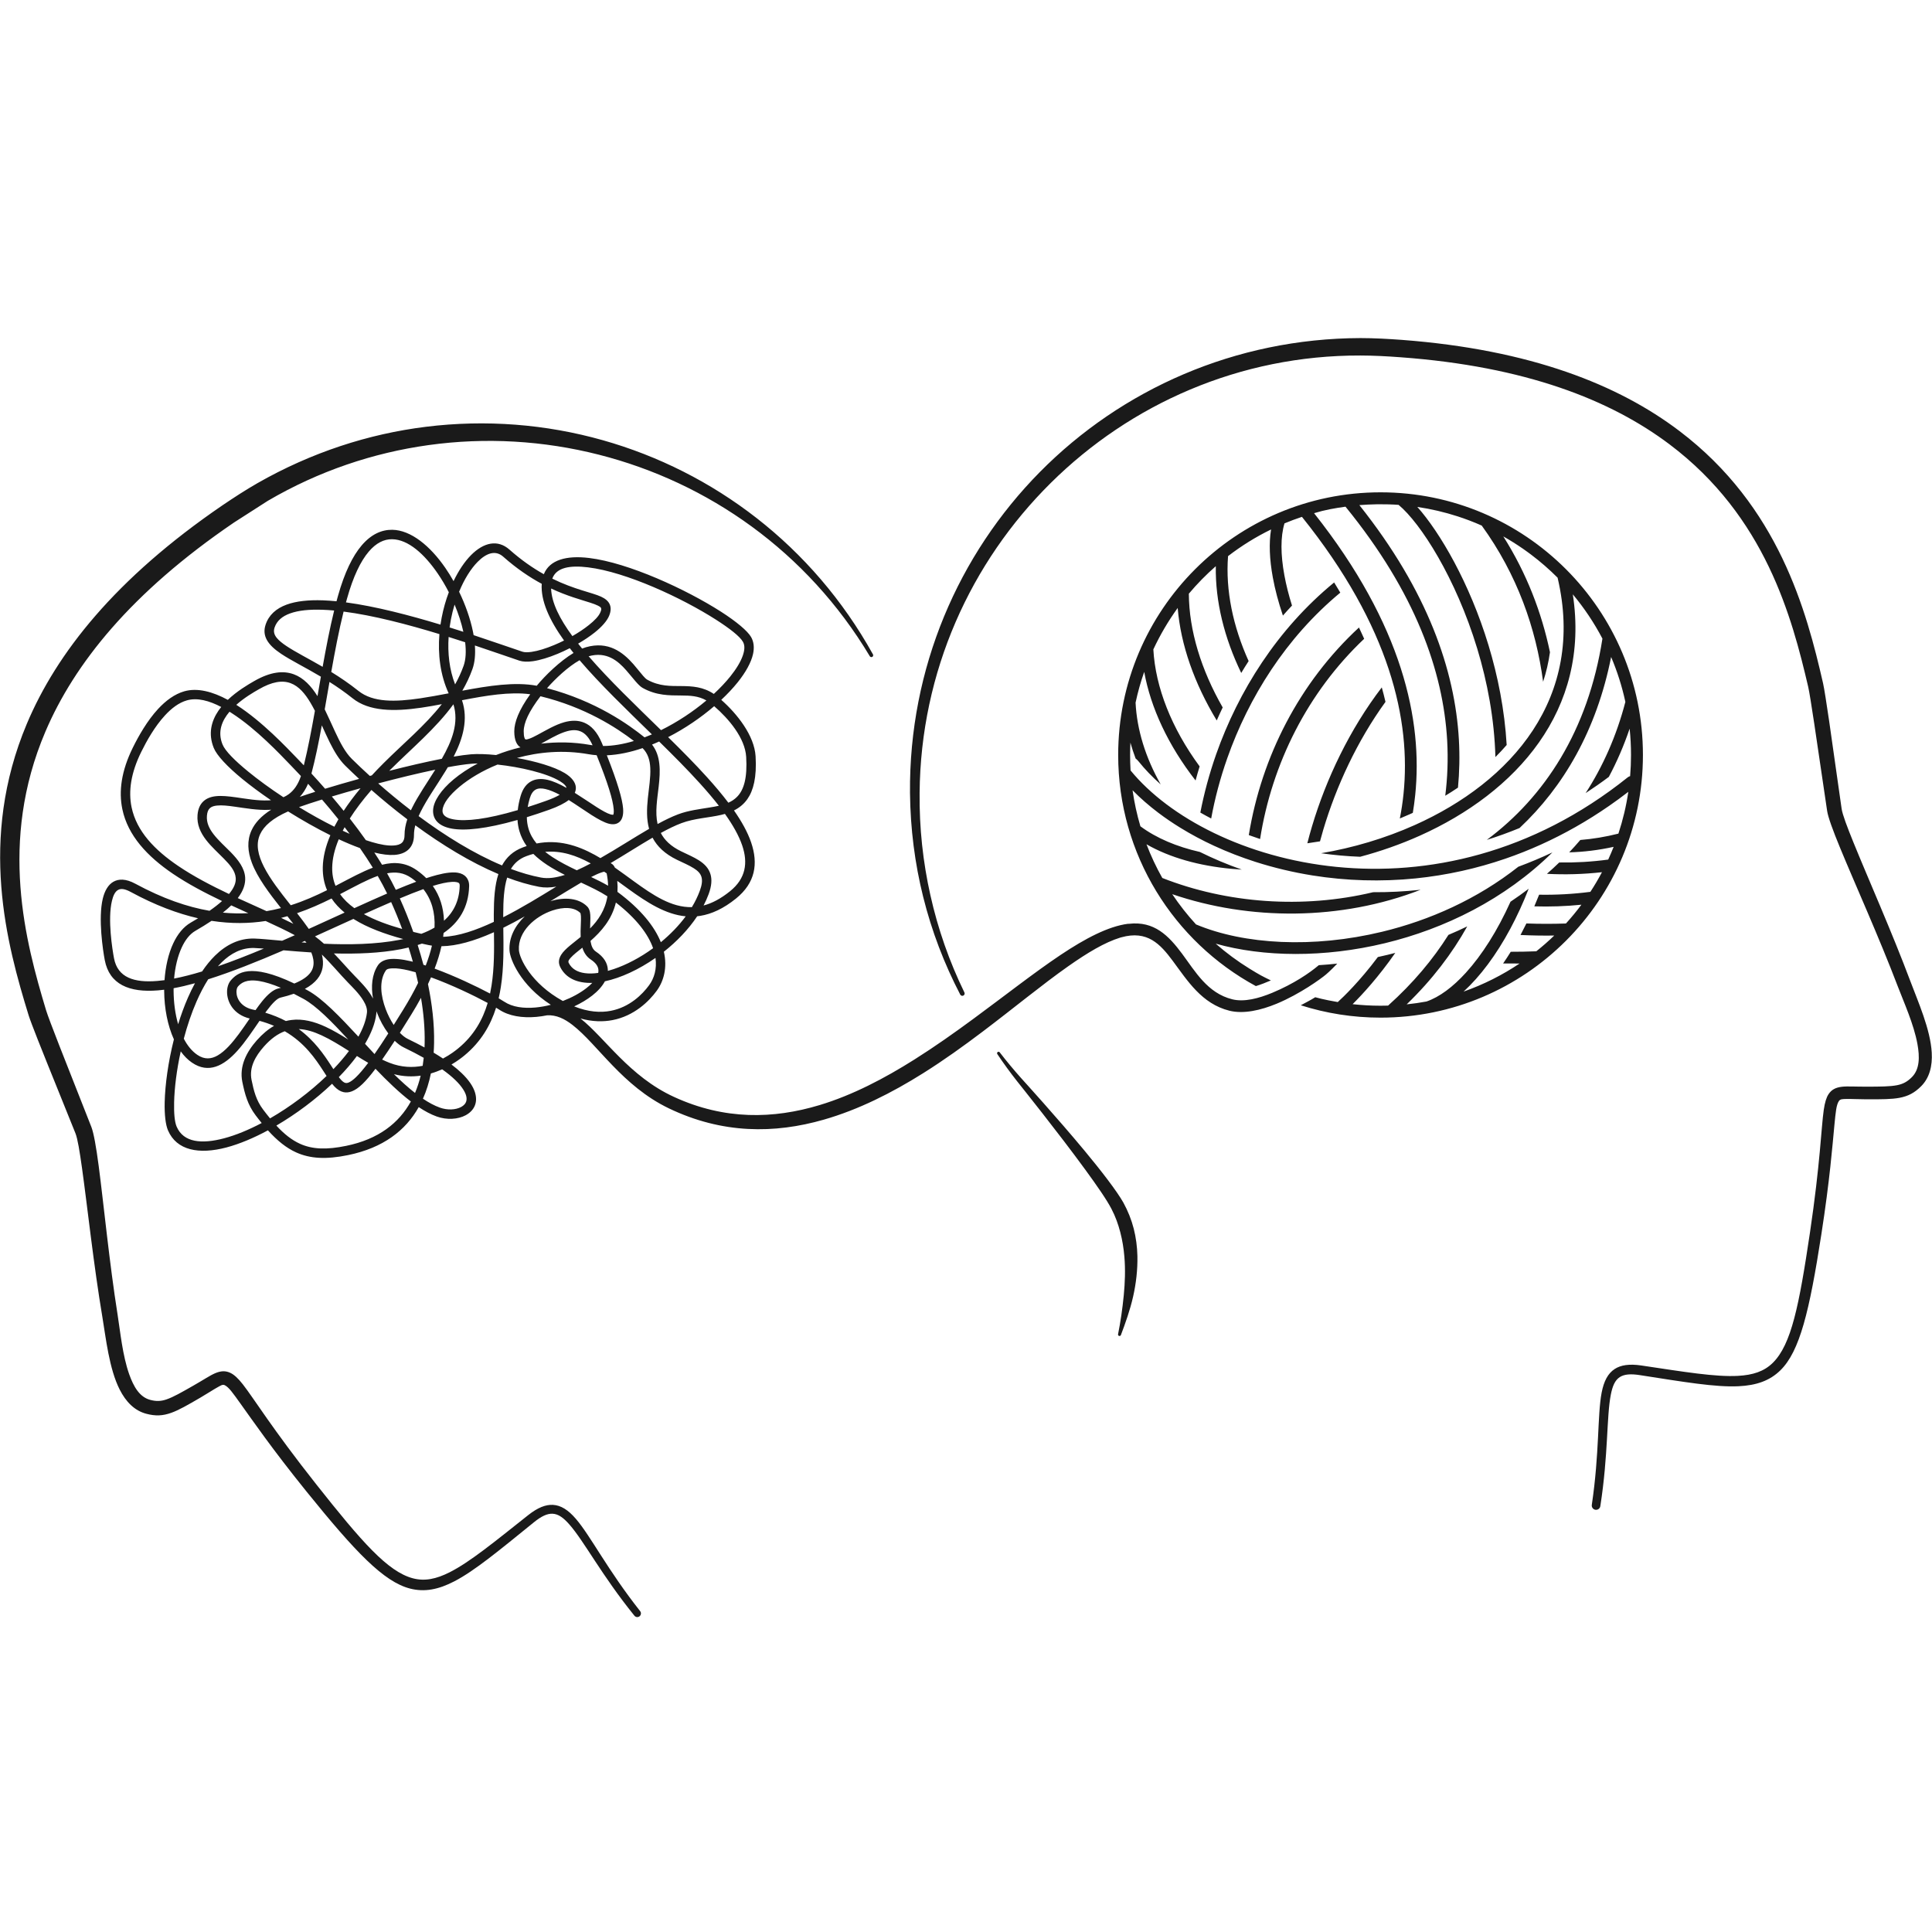 <svg xmlns="http://www.w3.org/2000/svg" xmlns:xlink="http://www.w3.org/1999/xlink" width="500" viewBox="0 0 375 375" height="500" preserveAspectRatio="xMidYMid meet"><defs><clipPath id="1b3e41a215"><path d="M 0.027 65.621 L 374.973 65.621 L 374.973 313.871 L 0.027 313.871 Z M 0.027 65.621 " clip-rule="nonzero"></path></clipPath></defs><g clip-path="url(#1b3e41a215)"><path fill="#1a1a1a" d="M 169.441 127.012 C 157.715 105.891 138.523 91.52 116.988 85.441 C 105.941 82.32 94.273 81.406 82.699 82.836 C 71.504 84.215 60.398 87.832 49.988 93.773 C 48.867 94.414 47.688 95.133 46.523 95.875 C 45.371 96.613 44.23 97.371 43.172 98.086 C 22.371 112.297 10.973 126.793 5.203 140.5 C -4.242 162.938 1.316 183.301 5.566 197.098 C 5.789 197.816 6.449 199.555 7.336 201.805 C 9.516 207.332 13.082 216.031 14.648 219.98 C 15.066 221.031 15.461 223.465 15.922 226.75 C 16.953 234.109 18.168 245.52 19.879 255.691 C 20.547 259.664 21.18 265.668 23.227 269.707 C 24.426 272.078 26.105 273.809 28.391 274.41 C 30.164 274.879 31.559 274.828 33.234 274.23 C 34.688 273.715 36.391 272.742 38.91 271.27 C 40.395 270.402 41.457 269.688 42.301 269.227 C 42.859 268.926 43.211 268.668 43.621 268.867 C 44.418 269.254 45.203 270.383 46.652 272.406 C 48.996 275.664 52.699 281.09 59.508 289.523 C 68.965 301.227 74.477 307.043 79.621 308.348 C 82.383 309.051 85.078 308.551 88.195 306.93 C 92.172 304.863 96.91 300.918 103.637 295.469 C 105.047 294.328 106.18 293.77 107.238 293.812 C 108.402 293.859 109.402 294.633 110.508 295.891 C 113.418 299.199 116.742 305.695 123.137 313.605 C 123.383 313.914 123.832 313.965 124.137 313.719 C 124.445 313.473 124.492 313.023 124.25 312.719 C 117.918 304.703 114.652 298.148 111.766 294.793 C 110.301 293.09 108.879 292.172 107.316 292.094 C 105.934 292.02 104.387 292.609 102.527 294.082 C 95.883 299.348 91.211 303.184 87.293 305.168 C 84.676 306.492 82.438 306.957 80.141 306.348 C 75.254 305.051 70.23 299.293 61.344 288.055 C 52.871 277.34 49.301 271.469 47.137 268.703 C 46.215 267.523 45.465 266.848 44.781 266.508 C 43.828 266.031 42.914 266.051 41.75 266.547 C 40.766 266.965 39.504 267.824 37.562 268.93 C 35.23 270.262 33.664 271.16 32.324 271.621 C 31.211 272.004 30.285 272.023 29.113 271.703 C 27.074 271.145 25.922 269.125 25.074 266.734 C 23.773 263.055 23.34 258.43 22.828 255.207 C 21.219 245.047 20.121 233.656 19.156 226.309 C 18.672 222.645 18.195 219.938 17.742 218.762 C 16.402 215.312 13.578 208.242 11.461 202.816 C 10.211 199.605 9.211 196.98 8.938 196.07 C 4.969 182.871 -0.309 163.414 8.805 142.027 C 14.406 128.883 25.422 115.027 45.434 101.41 L 51.973 97.215 C 61.871 91.418 72.469 87.883 83.164 86.395 C 94.289 84.844 105.52 85.527 116.234 88.254 C 137.473 93.652 156.676 107.066 168.824 127.367 C 168.922 127.539 169.141 127.598 169.312 127.5 C 169.48 127.398 169.539 127.18 169.441 127.012 Z M 187.188 192.633 C 184.289 186.688 182.062 180.359 180.586 173.75 C 179.156 167.371 178.422 160.727 178.496 153.906 C 178.691 130.332 188.438 109.105 203.957 93.738 C 219.406 78.441 240.617 68.938 264.059 69.004 C 265.293 69.004 266.617 69.043 267.938 69.102 C 269.266 69.164 270.598 69.25 271.84 69.344 C 296.055 71.113 312.578 77.613 324.027 86.227 C 342.668 100.246 347.816 119.832 350.969 133.309 C 351.184 134.234 351.625 137.016 352.141 140.438 C 353.012 146.199 354.086 153.734 354.645 157.395 C 354.832 158.629 355.766 161.191 357.168 164.586 C 359.988 171.438 364.703 181.863 368.367 191.477 C 369.531 194.527 371.461 198.77 372.168 202.617 C 372.633 205.164 372.621 207.535 371.098 209.07 C 370.219 209.953 369.387 210.41 368.199 210.641 C 366.805 210.91 364.992 210.914 362.297 210.922 C 360.07 210.93 358.551 210.812 357.492 210.941 C 356.277 211.086 355.5 211.512 354.926 212.371 C 354.508 213 354.207 213.949 353.992 215.41 C 353.492 218.887 353.316 225.758 351.309 239.27 C 349.195 253.449 347.703 260.953 344.113 264.512 C 342.422 266.188 340.25 266.898 337.324 267.055 C 332.945 267.289 326.988 266.293 318.605 265.043 C 316.238 264.691 314.594 264.957 313.422 265.715 C 312.09 266.574 311.305 268.09 310.875 270.324 C 310.043 274.672 310.469 281.984 308.969 292.09 C 308.898 292.547 309.215 292.977 309.672 293.047 C 310.125 293.113 310.555 292.801 310.621 292.344 C 312.188 282.289 311.809 275 312.664 270.676 C 312.988 269.055 313.449 267.898 314.418 267.281 C 315.305 266.719 316.551 266.637 318.32 266.914 C 326.871 268.246 332.949 269.277 337.426 269.07 C 340.938 268.906 343.52 267.984 345.562 265.988 C 349.355 262.273 351.211 254.48 353.52 239.609 C 355.184 228.895 355.672 222.344 356.059 218.348 C 356.305 215.844 356.426 214.457 356.926 213.715 C 357.199 213.309 357.656 213.332 358.336 213.312 C 359.301 213.285 360.578 213.371 362.297 213.375 C 365.203 213.383 367.16 213.371 368.668 213.09 C 370.387 212.766 371.598 212.125 372.879 210.852 C 374.523 209.215 375.098 206.91 374.949 204.305 C 374.699 199.797 372.242 194.305 370.836 190.543 C 367.215 180.887 362.547 170.406 359.758 163.523 C 358.5 160.426 357.621 158.098 357.457 156.969 C 356.914 153.309 355.883 145.77 355.043 140.004 C 354.523 136.473 354.078 133.594 353.859 132.637 C 350.645 118.617 345.289 98.293 325.969 83.652 C 314.164 74.703 297.117 67.867 272.086 65.969 C 270.816 65.875 269.453 65.789 268.094 65.723 C 266.719 65.66 265.344 65.621 264.059 65.621 C 239.738 65.691 217.695 75.57 201.84 91.617 C 186.055 107.598 176.426 129.66 176.629 153.906 C 176.703 160.859 177.574 167.617 179.188 174.082 C 180.844 180.742 183.281 187.094 186.379 193.043 C 186.492 193.266 186.766 193.355 186.988 193.242 C 187.211 193.133 187.301 192.859 187.188 192.633 Z M 217.574 259.109 C 218.438 256.824 219.328 254.34 219.934 251.68 C 220.508 249.141 220.824 246.477 220.77 243.801 C 220.73 242.016 220.5 240.223 220.051 238.461 C 219.609 236.738 218.934 235.051 218.039 233.414 C 216.797 231.215 213.809 227.32 210.473 223.305 C 205.062 216.797 198.797 209.93 198.191 209.25 C 197.473 208.445 196.77 207.629 196.078 206.797 C 195.387 205.965 194.711 205.125 194.051 204.266 C 193.961 204.137 193.777 204.109 193.648 204.199 C 193.52 204.293 193.492 204.473 193.586 204.605 C 194.191 205.508 194.816 206.402 195.457 207.281 C 196.098 208.164 196.758 209.035 197.434 209.891 C 198.062 210.688 205.328 219.73 210.684 227.074 C 212.938 230.164 214.859 232.934 215.738 234.652 C 216.504 236.109 217.039 237.621 217.438 239.141 C 217.855 240.727 218.109 242.328 218.242 243.934 C 218.453 246.445 218.359 248.949 218.125 251.387 C 217.867 254.051 217.492 256.602 217.02 258.949 C 216.977 259.102 217.062 259.262 217.219 259.305 C 217.371 259.348 217.531 259.262 217.574 259.109 Z M 106.207 197.07 C 105.5 197.211 104.797 197.316 104.098 197.379 C 101.371 197.621 98.785 197.223 96.891 195.969 C 96.723 195.859 96.52 195.734 96.289 195.594 C 95.207 199.039 93.328 202.242 90.129 204.879 C 89.707 205.227 88.844 205.91 87.633 206.621 C 88.387 207.191 89.035 207.742 89.582 208.266 C 91.031 209.648 91.828 210.898 92.172 211.965 C 92.852 214.07 91.969 215.613 90.387 216.469 C 88.906 217.273 86.723 217.418 84.758 216.711 C 83.621 216.301 82.457 215.676 81.273 214.891 C 78.734 219.414 74.391 222.805 67.555 224.207 C 63.336 225.07 60.223 224.922 57.465 223.672 C 55.562 222.809 53.82 221.406 52.004 219.398 C 49.227 220.895 46.473 222.051 43.957 222.719 C 38.602 224.133 34.281 223.293 32.609 219.41 C 32.145 218.336 31.906 216.387 31.965 213.906 C 32.047 210.543 32.637 206.16 33.754 201.742 C 32.531 199.051 31.891 195.699 31.867 192.371 L 31.867 192.105 C 31.465 192.156 31.074 192.199 30.688 192.23 C 25.059 192.699 21.23 191.055 20.336 186.363 C 19.988 184.547 19.023 178.258 19.953 174.414 C 20.32 172.891 21.004 171.727 21.992 171.156 C 23.004 170.57 24.402 170.516 26.277 171.535 C 31.602 174.418 36.367 176.043 40.668 176.785 C 41.625 176.121 42.43 175.488 43.098 174.891 C 39.758 173.297 36.461 171.562 33.562 169.598 C 28.605 166.238 24.812 162.188 23.746 157.059 C 23.031 153.617 23.531 149.672 25.789 145.102 C 26.902 142.848 28.574 139.887 30.688 137.602 C 32.176 135.992 33.887 134.723 35.758 134.184 C 38.309 133.453 41.273 134.246 44.219 135.84 C 46.031 134.117 48.156 132.875 49.297 132.219 C 52.539 130.344 55.039 130.145 57.039 130.883 C 58.914 131.578 60.387 133.137 61.625 135.121 L 61.973 133.137 C 62.035 132.758 62.102 132.383 62.168 132.008 L 62.285 131.344 C 59.227 129.527 56.469 128.18 54.547 126.891 C 51.992 125.18 50.832 123.453 51.547 121.266 C 52.164 119.383 53.586 118.105 55.645 117.352 C 57.508 116.672 59.918 116.426 62.672 116.523 C 63.52 116.555 64.402 116.617 65.316 116.707 C 65.402 116.375 65.492 116.047 65.586 115.719 C 66.887 111.07 68.473 107.895 70.184 105.883 C 72.047 103.688 74.09 102.805 76.137 102.832 C 79.75 102.883 83.508 105.965 86.457 110.258 C 87.012 111.066 87.543 111.918 88.035 112.797 C 89.02 110.738 90.191 108.996 91.426 107.75 C 93.883 105.27 96.613 104.664 98.887 106.68 C 101.234 108.758 103.48 110.293 105.555 111.453 C 106.68 108.664 109.953 107.77 114.355 108.305 C 122.012 109.234 133.18 114.398 139.934 118.723 C 142.957 120.66 145.105 122.469 145.789 123.652 C 146.316 124.566 146.438 125.684 146.164 126.945 C 145.809 128.566 144.762 130.469 143.184 132.438 C 142.285 133.559 141.207 134.707 139.996 135.84 C 143.09 138.57 146.418 142.762 146.66 146.797 C 146.902 150.883 146.234 153.441 145.066 155.105 C 144.363 156.102 143.48 156.801 142.465 157.305 C 143.965 159.457 145.117 161.531 145.789 163.496 C 147.215 167.664 146.598 171.379 142.859 174.402 C 140.406 176.387 138.109 177.41 135.934 177.766 C 135.73 177.797 135.527 177.824 135.324 177.848 C 133.613 180.422 131.344 182.766 128.855 184.73 C 129.57 187.832 128.816 190.465 127.469 192.309 C 125.977 194.352 123.105 197.188 118.895 198 C 117.074 198.352 114.996 198.328 112.668 197.688 C 117.418 201.422 122.145 208.945 130.848 212.922 C 140.641 217.418 150.105 217.203 159.07 214.5 C 165.492 212.562 171.645 209.336 177.504 205.641 C 181.441 203.16 185.246 200.469 188.891 197.785 C 195.027 193.273 200.715 188.793 205.824 185.375 C 210.715 182.105 215.109 179.824 218.875 179.316 C 218.961 179.305 219.051 179.301 219.133 179.309 C 224.027 178.742 226.816 181.59 229.449 185.129 C 232.004 188.566 234.359 192.758 239.172 193.961 C 241.48 194.539 244.301 193.801 246.961 192.695 C 251.168 190.941 254.246 188.805 255.906 187.398 C 255.906 187.398 255.93 187.379 255.977 187.34 C 257.164 187.266 258.359 187.164 259.562 187.035 C 258.23 188.43 257.375 189.148 257.375 189.148 C 256.379 189.988 252.324 192.934 247.836 194.805 C 244.695 196.109 241.344 196.859 238.617 196.176 C 233.246 194.832 230.473 190.328 227.621 186.492 C 225.199 183.238 222.699 180.52 217.645 181.934 C 217.582 181.949 217.52 181.969 217.457 181.984 C 214.422 182.91 211.043 184.949 207.32 187.566 C 202.32 191.082 196.766 195.676 190.723 200.242 C 187.047 203.02 183.191 205.793 179.18 208.309 C 173.078 212.145 166.609 215.402 159.898 217.324 C 150.297 220.082 140.184 220.102 129.812 215.125 C 120.77 210.77 116.031 202.746 111.117 198.941 C 109.562 197.734 107.996 196.98 106.207 197.07 Z M 72.879 207.449 C 71.906 208.742 71.078 209.711 70.359 210.402 C 68.844 211.863 67.648 212.203 66.66 211.98 C 66.035 211.84 65.445 211.461 64.883 210.859 C 64.738 210.707 64.598 210.543 64.453 210.359 C 61.258 213.402 57.465 216.238 53.641 218.477 C 55.148 220.109 56.613 221.273 58.219 222.004 C 60.668 223.113 63.438 223.18 67.188 222.41 C 73.477 221.125 77.441 217.977 79.746 213.797 C 77.473 212.062 75.16 209.824 72.879 207.449 Z M 50.375 198.145 C 49.039 200.086 47.609 202.254 46.074 203.957 C 43.434 206.895 40.477 208.445 37.273 206.262 C 36.449 205.703 35.719 204.957 35.082 204.07 C 34.289 207.688 33.859 211.176 33.797 213.949 C 33.746 216.078 33.891 217.762 34.289 218.684 C 35.629 221.797 39.195 222.082 43.488 220.945 C 45.777 220.34 48.27 219.309 50.793 217.977 C 50.406 217.508 50.016 217.008 49.617 216.48 C 48.082 214.449 47.527 212.391 47.035 209.988 C 46.414 206.938 47.855 204.18 49.848 201.926 C 50.961 200.672 52.074 199.758 53.191 199.121 C 52.328 198.75 51.395 198.422 50.375 198.145 Z M 55.273 200.164 C 53.922 200.66 52.578 201.609 51.219 203.141 C 49.605 204.965 48.324 207.152 48.828 209.621 C 49.262 211.742 49.719 213.578 51.078 215.375 C 51.535 215.98 51.98 216.547 52.418 217.078 C 56.301 214.84 60.168 211.945 63.387 208.844 C 63.188 208.539 62.98 208.219 62.766 207.887 C 61.227 205.508 59.141 202.414 55.273 200.164 Z M 85.824 207.555 C 85.148 207.855 84.418 208.133 83.633 208.359 C 83.285 210.078 82.777 211.723 82.094 213.258 C 83.203 214.008 84.305 214.602 85.379 214.988 C 86.82 215.504 88.426 215.449 89.516 214.859 C 90.02 214.586 90.406 214.191 90.523 213.66 C 90.656 213.055 90.461 212.324 89.91 211.461 C 89.18 210.312 87.871 209.008 85.824 207.555 Z M 76.465 208.496 C 77.832 209.84 79.199 211.082 80.555 212.141 C 81.008 211.07 81.371 209.949 81.652 208.785 C 80.055 209.012 78.305 208.977 76.465 208.496 Z M 69.277 204.969 C 68.262 206.344 67.078 207.723 65.766 209.066 C 65.824 209.145 65.883 209.219 65.941 209.289 C 66.312 209.75 66.648 210.102 67.059 210.195 C 67.273 210.242 67.5 210.195 67.758 210.078 C 68.152 209.898 68.586 209.566 69.094 209.082 C 69.773 208.426 70.555 207.508 71.469 206.293 C 70.738 205.871 70.004 205.426 69.277 204.969 Z M 57.988 199.742 C 61.055 201.996 62.895 204.715 64.301 206.891 L 64.711 207.523 C 65.828 206.359 66.848 205.176 67.734 204 C 65.961 202.875 64.191 201.777 62.434 200.965 C 60.945 200.277 59.465 199.797 57.988 199.742 Z M 76.617 202.02 C 75.723 203.398 74.91 204.609 74.172 205.664 C 74.652 205.895 75.129 206.105 75.609 206.293 C 77.93 207.199 80.121 207.246 82.039 206.875 C 82.121 206.363 82.191 205.844 82.246 205.32 C 81.098 204.672 79.812 204.004 78.383 203.312 C 77.801 203.035 77.199 202.59 76.617 202.02 Z M 83.664 189.699 C 83.477 190.133 83.281 190.57 83.07 191.012 C 83.867 194.855 84.328 198.762 84.254 202.484 C 84.242 203.102 84.215 203.715 84.172 204.324 C 84.82 204.711 85.426 205.09 85.984 205.461 C 87.461 204.684 88.512 203.84 88.965 203.465 C 91.98 200.98 93.691 197.938 94.66 194.672 C 91.938 193.203 87.652 191.152 83.664 189.699 Z M 55.031 184.453 C 49.992 186.629 44.977 188.641 40.41 190.082 C 39.582 191.383 38.836 192.824 38.164 194.355 C 37.16 196.645 36.332 199.125 35.676 201.609 C 36.363 202.93 37.234 204.02 38.301 204.746 C 39.699 205.699 41.012 205.578 42.254 204.859 C 43.707 204.016 45.059 202.445 46.34 200.723 C 47.074 199.738 47.785 198.699 48.469 197.695 C 45.285 196.914 44.09 194.477 44.07 192.582 C 44.059 191.625 44.359 190.789 44.824 190.262 C 46.023 188.906 48.445 186.742 57.125 190.902 C 57.941 190.57 58.617 190.211 59.168 189.82 C 60.133 189.133 60.66 188.367 60.812 187.504 C 60.961 186.684 60.793 185.801 60.426 184.867 C 58.484 184.746 56.656 184.594 55.031 184.453 Z M 73.07 196.285 C 73.07 196.457 73.062 196.629 73.039 196.797 C 72.82 198.617 72.047 200.59 70.852 202.605 C 71.305 203.098 71.762 203.59 72.219 204.082 C 72.375 204.254 72.535 204.422 72.695 204.594 C 73.492 203.457 74.379 202.125 75.367 200.586 C 74.5 199.43 73.727 198.027 73.16 196.535 C 73.129 196.453 73.098 196.367 73.07 196.285 Z M 81.715 193.676 C 81.141 194.738 80.512 195.82 79.828 196.926 C 79.043 198.203 78.309 199.379 77.617 200.465 C 78.125 200.996 78.652 201.414 79.176 201.664 C 80.34 202.227 81.414 202.777 82.398 203.312 C 82.41 203.023 82.418 202.734 82.426 202.445 C 82.48 199.594 82.215 196.633 81.715 193.676 Z M 57.023 192.887 C 56.258 193.16 55.398 193.41 54.445 193.637 C 54.078 193.723 53.715 194.004 53.32 194.371 C 52.824 194.844 52.309 195.465 51.777 196.176 C 51.684 196.301 51.59 196.43 51.492 196.559 C 52.984 197.008 54.309 197.559 55.488 198.18 C 55.844 198.09 56.203 198.023 56.559 197.977 C 58.766 197.695 60.98 198.273 63.199 199.301 C 64.66 199.977 66.125 200.852 67.598 201.773 C 64.402 198.32 61.418 195.25 58.879 193.863 C 58.227 193.508 57.609 193.184 57.023 192.887 Z M 62.477 185.281 C 62.703 186.176 62.758 187.027 62.613 187.828 C 62.34 189.352 61.328 190.773 59.176 191.941 C 59.367 192.043 59.559 192.148 59.754 192.254 C 62.582 193.801 65.965 197.328 69.566 201.215 C 70.465 199.609 71.047 198.047 71.223 196.578 C 71.32 195.781 70.988 194.98 70.52 194.207 C 69.688 192.836 68.391 191.586 67.535 190.699 C 65.902 189.012 64.266 187.02 62.477 185.281 Z M 80.676 188.719 C 80.207 188.582 79.75 188.461 79.309 188.355 C 78.086 188.07 77 187.91 76.137 187.957 C 75.559 187.984 75.094 188.055 74.875 188.387 C 73.555 190.387 73.891 193.289 74.871 195.887 C 75.285 196.98 75.82 198.031 76.418 198.938 C 77.004 198.012 77.621 197.023 78.273 195.965 C 79.379 194.172 80.344 192.441 81.156 190.777 C 81.008 190.086 80.848 189.402 80.676 188.719 Z M 37.844 190.844 C 36.398 191.242 35.012 191.57 33.699 191.812 C 33.695 191.996 33.695 192.176 33.695 192.359 C 33.711 194.57 34 196.809 34.578 198.805 C 35.125 197.023 35.762 195.273 36.488 193.617 C 36.91 192.656 37.359 191.73 37.844 190.844 Z M 259.66 194.5 C 256.777 194.004 255.562 193.633 255.289 193.562 C 254.352 194.156 253.188 194.73 252.48 195.121 C 257.363 196.68 262.566 197.523 267.965 197.523 C 296.07 197.523 318.891 174.68 318.891 146.539 C 318.891 118.402 296.07 95.559 267.965 95.559 C 239.859 95.559 217.039 118.402 217.039 146.539 C 217.039 165.91 227.852 182.77 243.762 191.398 C 244.66 191.133 245.816 190.676 246.676 190.301 C 245.012 189.484 244.582 189.281 242.5 187.996 C 240.184 186.566 238 184.949 235.965 183.164 C 245.215 185.77 256.996 185.926 268.797 183.078 C 280.43 180.27 292.078 174.559 301.328 165.449 L 301.289 165.469 C 300.211 165.977 299.121 166.461 298.02 166.922 C 296.941 167.375 295.852 167.805 294.75 168.215 L 294.719 168.223 C 286.754 174.508 277.5 178.629 268.262 180.855 C 254.883 184.086 241.523 183.359 232.145 179.43 C 230.465 177.598 228.922 175.633 227.531 173.559 C 242.574 178.703 260.266 178.723 275.742 172.703 C 272.629 173.043 269.551 173.195 266.523 173.176 C 252.809 176.453 238.094 175.328 225.602 170.414 C 224.422 168.324 223.395 166.141 222.531 163.875 C 227.062 166.473 232.766 168.059 239.062 168.641 C 239.715 168.703 240.371 168.75 241.035 168.789 C 238.176 167.785 235.457 166.637 232.902 165.367 C 228.434 164.352 224.48 162.703 221.352 160.383 C 220.68 158.117 220.168 155.777 219.828 153.387 L 219.875 153.434 C 221.402 154.984 223.051 156.41 224.785 157.723 C 226.172 158.773 227.609 159.75 229.09 160.66 C 231.207 161.965 233.402 163.133 235.656 164.172 C 238.262 165.375 240.941 166.41 243.672 167.285 C 247.285 168.441 250.992 169.32 254.742 169.922 C 261.348 170.977 268.094 171.172 274.75 170.5 C 277.777 170.191 280.789 169.707 283.762 169.047 C 286.613 168.414 289.426 167.621 292.188 166.672 C 296.891 165.059 301.438 162.992 305.77 160.539 C 308.027 159.262 310.227 157.875 312.359 156.398 C 313.602 155.539 314.82 154.645 316.016 153.723 L 316.055 153.695 C 315.645 156.48 314.996 159.191 314.133 161.805 C 311.617 162.441 309.148 162.844 306.738 163.039 C 306.035 163.863 305.316 164.664 304.582 165.441 C 307.383 165.367 310.262 165.02 313.207 164.371 C 312.875 165.207 312.527 166.027 312.152 166.844 C 308.945 167.277 305.77 167.457 302.645 167.406 C 301.863 168.164 301.07 168.898 300.258 169.609 C 303.762 169.793 307.328 169.699 310.941 169.293 C 310.246 170.602 309.496 171.875 308.691 173.105 C 305.328 173.543 302.008 173.719 298.742 173.66 C 298.441 174.426 298.129 175.184 297.809 175.922 C 300.809 176.016 303.863 175.914 306.949 175.605 C 306.008 176.871 305.004 178.086 303.949 179.25 C 301.34 179.34 298.781 179.336 296.273 179.242 C 295.922 179.961 295.562 180.664 295.195 181.352 C 295.172 181.395 295.148 181.438 295.121 181.48 C 297.27 181.582 299.453 181.621 301.676 181.59 C 300.566 182.664 299.402 183.684 298.195 184.645 C 296.52 184.711 294.867 184.742 293.238 184.738 C 292.75 185.523 292.254 186.281 291.75 187.012 C 292.809 187.027 293.875 187.027 294.953 187.016 C 291.598 189.266 287.949 191.105 284.078 192.469 C 287.277 189.547 290.418 185.371 293.156 180.258 C 294.438 177.863 295.637 175.27 296.715 172.508 C 295.559 173.387 294.383 174.227 293.188 175.023 C 290.668 180.621 287.668 185.352 284.52 188.812 C 281.996 191.582 279.402 193.527 276.883 194.391 C 275.617 194.625 274.332 194.812 273.035 194.945 C 278.012 190.137 281.867 185.047 284.789 179.812 C 283.582 180.398 282.367 180.945 281.141 181.461 C 278.137 186.223 274.281 190.836 269.426 195.188 C 268.938 195.203 268.453 195.211 267.965 195.211 C 266.129 195.211 264.32 195.105 262.539 194.91 C 264.422 193.039 267.555 189.652 270.824 184.953 C 270.324 185.086 269.832 185.211 269.34 185.328 C 268.707 185.48 268.074 185.625 267.441 185.762 C 263.891 190.5 260.746 193.512 259.66 194.5 Z M 127.23 185.934 C 123.973 188.207 120.477 189.82 117.414 190.469 C 116.898 191.43 116.055 192.375 114.949 193.238 C 113.957 194.012 112.762 194.727 111.449 195.34 C 114.168 196.43 116.535 196.59 118.551 196.199 C 122.211 195.496 124.695 193.004 125.992 191.227 C 126.984 189.867 127.527 188.059 127.23 185.934 Z M 54.523 191.73 C 52.812 191.012 51.434 190.605 50.312 190.418 C 47.812 190.008 46.797 190.793 46.191 191.477 C 45.98 191.719 45.895 192.121 45.898 192.562 C 45.914 193.879 46.852 195.508 49.152 195.973 C 49.301 196.004 49.449 196.035 49.598 196.066 C 50.039 195.438 50.473 194.848 50.895 194.328 C 51.984 192.984 53.055 192.086 54.023 191.855 C 54.195 191.816 54.359 191.773 54.523 191.73 Z M 101.848 177.871 C 100.48 178.645 99.086 179.395 97.691 180.078 C 97.738 183.77 97.816 187.75 97.211 191.594 C 97.098 192.324 96.957 193.051 96.789 193.766 C 97.242 194.027 97.617 194.254 97.898 194.441 C 99.48 195.488 101.656 195.758 103.934 195.555 C 104.922 195.465 105.926 195.285 106.918 195.031 C 101.027 191.234 98.996 186.211 98.895 184.504 C 98.742 181.973 99.984 179.648 101.848 177.871 Z M 112.664 177.23 C 111.441 175.996 109.305 176.031 107.211 176.73 C 103.859 177.855 100.504 180.809 100.719 184.395 C 100.816 186.02 103.066 190.891 109.25 194.293 C 110.988 193.629 112.582 192.762 113.82 191.797 C 114.246 191.465 114.633 191.125 114.965 190.777 C 112.098 190.871 109.852 189.895 108.758 187.738 C 108.336 186.91 108.426 186.121 108.93 185.312 C 109.289 184.738 109.906 184.137 110.684 183.488 C 111.277 182.996 111.977 182.461 112.707 181.859 C 112.691 181.492 112.688 181.121 112.691 180.75 C 112.707 179.664 112.801 178.613 112.758 177.828 C 112.746 177.598 112.676 177.289 112.664 177.23 Z M 79.309 183.91 C 78.828 184.027 78.344 184.133 77.848 184.23 C 73.762 185.023 69.16 185.176 64.812 185.062 C 66.211 186.523 67.535 188.066 68.852 189.426 C 69.781 190.391 71.18 191.762 72.086 193.258 C 72.199 193.445 72.309 193.637 72.406 193.832 C 71.98 191.477 72.188 189.141 73.348 187.375 C 73.754 186.762 74.449 186.348 75.41 186.191 C 76.5 186.016 78.004 186.168 79.727 186.574 C 79.863 186.605 80 186.641 80.137 186.672 C 79.875 185.742 79.598 184.816 79.309 183.91 Z M 95.875 180.938 C 95.773 180.984 95.672 181.027 95.566 181.074 C 92.105 182.605 88.699 183.629 85.684 183.664 C 85.379 185.047 84.938 186.496 84.359 188.008 C 88.219 189.426 92.332 191.371 95.121 192.848 C 95.23 192.34 95.324 191.824 95.406 191.309 C 95.949 187.855 95.922 184.289 95.875 180.938 Z M 38.449 178.234 C 34.484 177.332 30.156 175.719 25.406 173.145 C 24.305 172.547 23.504 172.398 22.906 172.742 C 22.289 173.102 21.961 173.891 21.73 174.844 C 20.863 178.438 21.809 184.32 22.133 186.02 C 22.848 189.758 26.051 190.777 30.535 190.402 C 30.988 190.367 31.457 190.312 31.934 190.25 C 32.117 187.625 32.684 185.129 33.617 183.125 C 34.457 181.316 35.605 179.902 37.012 179.086 C 37.516 178.797 37.992 178.512 38.449 178.234 Z M 41.059 178.734 C 40.137 179.352 39.098 179.996 37.926 180.672 C 36.812 181.316 35.941 182.465 35.277 183.898 C 34.48 185.609 33.988 187.715 33.793 189.938 C 35.496 189.609 37.316 189.137 39.223 188.559 C 39.996 187.41 40.832 186.379 41.727 185.496 C 43.914 183.348 46.469 182.09 49.375 182.172 C 50.566 182.207 52.449 182.391 54.766 182.598 C 55.586 182.242 56.406 181.883 57.223 181.52 C 55.512 180.605 53.59 179.695 51.559 178.766 C 48.387 179.258 44.906 179.332 41.059 178.734 Z M 113.035 183.941 C 112.125 184.668 111.316 185.297 110.781 185.891 C 110.461 186.25 110.207 186.551 110.391 186.91 C 110.984 188.082 112.094 188.688 113.488 188.883 C 114.289 188.996 115.172 188.977 116.113 188.84 C 116.152 188.648 116.168 188.457 116.152 188.266 C 116.102 187.531 115.605 186.859 114.652 186.23 C 113.84 185.691 113.328 184.891 113.035 183.941 Z M 119.543 175.18 C 118.754 178.508 116.668 180.832 114.617 182.629 L 114.645 182.797 C 114.781 183.578 115.039 184.289 115.66 184.703 C 117.223 185.734 117.895 186.938 117.977 188.141 C 117.984 188.242 117.988 188.344 117.984 188.449 C 118.355 188.348 118.73 188.234 119.109 188.105 C 121.602 187.27 124.273 185.863 126.766 184.047 C 125.836 181.391 123.629 178.363 119.543 175.18 Z M 51.211 184.117 C 50.469 184.059 49.832 184.02 49.324 184.004 C 46.918 183.938 44.82 185.023 43.008 186.805 C 42.766 187.043 42.523 187.297 42.289 187.562 C 45.156 186.574 48.16 185.395 51.211 184.117 Z M 81.891 183.156 C 81.621 183.25 81.348 183.34 81.07 183.426 C 81.469 184.68 81.844 185.965 82.188 187.262 C 82.336 187.309 82.484 187.359 82.633 187.406 C 83.148 186.07 83.551 184.785 83.84 183.551 C 83.613 183.52 83.391 183.48 83.172 183.434 C 82.738 183.344 82.312 183.25 81.891 183.156 Z M 68.598 178.359 C 66.188 179.453 63.684 180.602 61.141 181.746 C 61.738 182.188 62.32 182.668 62.887 183.18 C 67.668 183.387 72.914 183.32 77.5 182.43 C 77.762 182.379 78.02 182.324 78.277 182.27 C 74.57 181.262 71.289 180.035 68.727 178.438 Z M 59.18 182.629 L 58.535 182.914 L 59.492 182.984 Z M 119.812 170.98 C 119.883 171.727 119.891 172.438 119.848 173.109 C 124.48 176.547 127.062 179.887 128.27 182.883 C 130.074 181.398 131.734 179.703 133.098 177.859 C 129.211 177.496 125.621 175.191 121.996 172.566 C 121.27 172.043 120.547 171.508 119.812 170.98 Z M 80.613 160.191 C 80.445 160.82 80.352 161.441 80.355 162.047 C 80.359 163.328 79.961 164.246 79.293 164.883 C 78.652 165.496 77.727 165.859 76.559 165.938 C 75.473 166.012 74.145 165.848 72.652 165.473 C 73.172 166.262 73.676 167.055 74.156 167.848 C 76.586 167.238 78.797 167.426 80.926 168.93 C 81.594 169.402 82.199 169.91 82.738 170.453 C 83.461 170.215 84.145 170.008 84.773 169.844 C 86.508 169.387 87.906 169.234 88.879 169.402 C 89.594 169.527 90.125 169.82 90.488 170.238 C 90.859 170.672 91.078 171.25 91.059 172.016 C 90.941 176.164 89.055 179.082 86.102 181.09 C 86.078 181.336 86.051 181.586 86.016 181.836 C 89.008 181.734 92.41 180.547 95.852 178.934 C 95.844 178.434 95.844 177.941 95.844 177.453 C 95.855 174.5 96.027 171.82 96.738 169.656 C 91.293 167.363 85.734 163.945 80.613 160.191 Z M 82.172 172.578 C 80.781 173.078 79.25 173.688 77.605 174.379 C 78.504 176.371 79.395 178.562 80.215 180.879 C 80.727 181.008 81.25 181.133 81.777 181.254 C 82.699 180.906 83.559 180.508 84.344 180.043 C 84.48 177.121 83.781 174.609 82.172 172.578 Z M 75.922 175.094 C 74.246 175.816 72.473 176.605 70.637 177.434 C 72.738 178.59 75.262 179.52 78.062 180.312 C 77.375 178.465 76.652 176.711 75.922 175.094 Z M 64.355 174.395 C 62.305 175.414 60.082 176.426 57.656 177.25 C 58.469 178.289 59.246 179.309 59.938 180.301 C 62.297 179.234 64.629 178.164 66.887 177.133 C 65.875 176.309 65.023 175.398 64.355 174.395 Z M 112.793 171.312 C 111.043 172.328 109.016 173.598 106.828 174.93 C 109.613 174.051 112.398 174.32 114.008 175.984 C 114.23 176.219 114.41 176.566 114.504 177.023 C 114.633 177.672 114.598 178.637 114.555 179.715 C 114.547 179.879 114.539 180.047 114.535 180.215 C 116.086 178.648 117.469 176.664 117.898 173.977 C 116.43 173.02 114.648 172.176 112.793 171.312 Z M 55.785 177.836 C 55.387 177.949 54.98 178.059 54.57 178.16 C 55.391 178.547 56.184 178.93 56.941 179.312 C 56.566 178.824 56.18 178.332 55.785 177.836 Z M 86.18 178.715 C 88.008 177.086 89.145 174.898 89.227 171.965 C 89.234 171.773 89.215 171.613 89.141 171.492 C 89.047 171.336 88.863 171.27 88.641 171.223 C 88.371 171.164 88.051 171.152 87.688 171.176 C 86.711 171.23 85.469 171.508 84.008 171.961 C 85.371 173.883 86.086 176.145 86.18 178.715 Z M 98.441 170.336 C 97.812 172.324 97.684 174.773 97.676 177.461 C 97.676 177.652 97.676 177.848 97.676 178.039 C 101.281 176.211 104.848 174.012 107.977 172.09 C 106.789 172.297 105.676 172.324 104.656 172.133 C 102.633 171.746 100.551 171.133 98.441 170.336 Z M 44.883 175.73 C 44.418 176.184 43.879 176.648 43.262 177.141 C 44.984 177.305 46.629 177.332 48.199 177.246 C 47.105 176.754 45.992 176.25 44.883 175.73 Z M 52.641 157.156 C 52.496 157.172 52.348 157.18 52.199 157.188 C 49.996 157.289 47.645 156.871 45.543 156.574 C 44.262 156.391 43.082 156.254 42.109 156.359 C 41.551 156.418 41.074 156.551 40.73 156.867 C 40.395 157.18 40.219 157.66 40.164 158.34 C 40.051 159.707 40.633 160.859 41.453 161.922 C 42.395 163.145 43.648 164.25 44.746 165.367 C 46.262 166.914 47.469 168.508 47.586 170.32 C 47.66 171.516 47.285 172.84 46.152 174.32 C 48.047 175.195 49.93 176.031 51.734 176.852 C 52.699 176.691 53.629 176.488 54.535 176.254 C 52.23 173.34 49.973 170.344 48.895 167.488 C 48.066 165.293 47.914 163.168 48.812 161.191 C 49.457 159.77 50.664 158.402 52.641 157.156 Z M 73.316 170.016 C 71.246 170.75 68.988 171.996 66.453 173.32 C 66.305 173.398 66.16 173.473 66.012 173.551 C 66.719 174.566 67.656 175.469 68.777 176.273 C 71.004 175.258 73.141 174.297 75.141 173.434 C 74.59 172.301 73.977 171.16 73.316 170.016 Z M 126.66 162.59 C 124.055 164.109 121.273 165.906 118.52 167.527 C 118.625 167.578 118.727 167.641 118.816 167.711 C 119.039 167.883 119.219 168.105 119.344 168.398 C 120.602 169.273 121.84 170.195 123.066 171.082 C 126.73 173.734 130.305 176.16 134.293 176.078 C 134.91 175.059 135.43 174 135.828 172.914 C 136.25 171.781 136.352 170.926 136.16 170.238 C 135.949 169.484 135.379 168.98 134.652 168.52 C 133.742 167.945 132.598 167.465 131.398 166.883 C 129.012 165.727 127.57 164.281 126.711 162.688 Z M 140.711 157.977 C 140.48 158.043 140.25 158.102 140.016 158.16 C 137.613 158.73 134.809 158.82 132.27 159.77 C 131.027 160.238 129.68 160.898 128.262 161.68 C 128.961 163.035 130.176 164.254 132.195 165.234 C 133.461 165.848 134.668 166.363 135.629 166.973 C 136.773 167.695 137.59 168.559 137.922 169.746 C 138.195 170.719 138.141 171.945 137.547 173.551 C 137.27 174.301 136.938 175.035 136.562 175.758 C 138.195 175.328 139.898 174.441 141.711 172.977 C 144.754 170.516 145.219 167.484 144.059 164.09 C 143.395 162.148 142.227 160.102 140.711 157.977 Z M 55.918 157.496 C 52.934 158.82 51.227 160.301 50.477 161.949 C 49.594 163.902 50.109 166.027 51.219 168.223 C 52.441 170.645 54.395 173.133 56.32 175.562 L 56.438 175.707 C 59.008 174.891 61.34 173.844 63.48 172.781 C 62.91 171.453 62.621 169.977 62.652 168.332 C 62.688 166.457 63.152 164.387 64.121 162.117 C 61.414 160.773 58.602 159.18 55.918 157.496 Z M 42.938 137.223 C 40.602 136.004 38.293 135.363 36.262 135.945 C 34.691 136.395 33.277 137.496 32.031 138.848 C 30.039 141 28.477 143.793 27.43 145.914 C 25.395 150.035 24.895 153.582 25.539 156.684 C 26.512 161.375 30.059 165.012 34.59 168.082 C 37.578 170.109 41 171.887 44.445 173.523 C 45.426 172.359 45.816 171.363 45.758 170.438 C 45.668 169.027 44.621 167.852 43.441 166.652 C 42.293 165.484 40.992 164.32 40.008 163.043 C 38.902 161.605 38.188 160.031 38.34 158.188 C 38.441 156.941 38.867 156.098 39.488 155.527 C 40.098 154.961 40.918 154.645 41.914 154.539 C 43.012 154.418 44.348 154.555 45.797 154.758 C 47.793 155.039 50.023 155.453 52.113 155.355 C 52.273 155.348 52.438 155.34 52.598 155.324 C 50.551 153.93 48.652 152.52 47.027 151.191 C 44.117 148.809 42.082 146.629 41.496 145.188 C 40.367 142.414 41.02 139.969 42.406 137.934 C 42.574 137.691 42.75 137.453 42.938 137.223 Z M 80.789 171.141 C 80.5 170.895 80.191 170.652 79.867 170.426 C 78.371 169.367 76.816 169.184 75.133 169.508 C 75.742 170.582 76.312 171.652 76.828 172.715 C 78.23 172.129 79.559 171.598 80.789 171.141 Z M 65.754 162.898 C 64.922 164.883 64.512 166.703 64.48 168.367 C 64.457 169.688 64.684 170.871 65.129 171.945 C 65.289 171.859 65.449 171.777 65.605 171.695 C 68.086 170.402 70.312 169.191 72.363 168.418 C 71.578 167.145 70.738 165.871 69.859 164.609 C 68.559 164.141 67.18 163.562 65.754 162.898 Z M 117.277 169.199 C 117.102 169.23 116.91 169.285 116.699 169.359 C 116.418 169.453 116.113 169.574 115.789 169.723 C 115.461 169.871 115.109 170.039 114.742 170.23 C 115.902 170.781 117.02 171.332 118.031 171.918 C 118.012 171.168 117.922 170.367 117.754 169.52 L 117.645 169.445 C 117.566 169.391 117.488 169.34 117.41 169.285 Z M 103.523 165.742 C 103.074 165.859 102.613 166.008 102.148 166.184 C 100.773 166.699 99.824 167.555 99.168 168.664 C 101.145 169.402 103.098 169.973 104.996 170.332 C 106.383 170.594 107.953 170.363 109.645 169.816 C 108.453 169.223 107.289 168.594 106.219 167.891 C 105.23 167.238 104.316 166.531 103.523 165.742 Z M 114.664 167.59 L 114.559 167.531 C 111.855 166.051 108.992 165.074 105.816 165.34 C 106.258 165.695 106.73 166.035 107.223 166.359 C 108.68 167.316 110.312 168.141 111.953 168.922 C 112.84 168.531 113.746 168.078 114.664 167.59 Z M 255.059 99.609 C 257.18 98.961 259.082 98.637 261.16 98.348 C 274.773 115.043 280.121 130.363 280.891 143.664 C 281.105 147.43 280.953 151.031 280.523 154.453 C 281.359 153.949 282.188 153.422 282.992 152.879 C 283.277 149.883 283.352 146.77 283.168 143.535 C 282.398 130.16 277.172 114.777 263.852 98.043 C 264.469 97.977 266.391 97.891 267.418 97.875 C 268.551 97.859 270.527 97.91 271.469 97.996 C 275.742 101.547 282.57 112.18 286.73 125.891 C 288.691 132.359 290.055 139.512 290.258 146.945 C 291.02 146.188 291.75 145.406 292.445 144.602 C 292.047 137.781 290.73 131.219 288.914 125.227 C 285.234 113.102 279.484 103.328 275.105 98.395 C 277.793 98.793 280.406 99.41 282.934 100.227 C 283.773 100.5 284.402 100.723 285.227 101.035 C 286.031 101.34 286.824 101.668 287.605 102.016 C 294.48 111.504 298.148 121.957 299.516 132.328 C 300.121 130.492 300.566 128.582 300.848 126.594 C 299.242 118.922 296.336 111.297 291.789 104.117 C 293.109 104.859 294.391 105.668 295.633 106.527 C 296.305 106.992 297.082 107.574 297.199 107.664 C 299.012 109.031 300.727 110.527 302.328 112.129 C 307.809 135.441 293.305 151.77 274.625 160.133 C 268.809 162.738 262.586 164.574 256.418 165.613 C 258.887 165.969 261.422 166.199 264.008 166.297 C 267.941 165.25 271.832 163.887 275.559 162.219 C 294.199 153.871 308.742 137.906 305.281 115.359 C 307.488 118.004 309.418 120.883 311.031 123.957 C 308.242 141.863 299.77 154.695 288.59 163.02 C 290.707 162.359 292.828 161.594 294.945 160.719 C 303.441 152.75 309.883 141.781 312.719 127.52 C 313.902 130.301 314.832 133.219 315.484 136.238 C 313.742 142.918 311.094 148.801 307.77 153.941 C 309.281 152.957 310.785 151.91 312.273 150.793 C 313.828 147.879 315.184 144.758 316.312 141.43 C 316.488 143.109 316.578 144.812 316.578 146.539 C 316.578 147.926 316.52 149.293 316.406 150.648 C 316.246 150.688 316.09 150.762 315.953 150.871 C 278.77 180.648 234.488 167.914 219.441 149.543 C 219.383 148.551 219.352 147.551 219.352 146.539 C 219.352 145.738 219.371 144.938 219.41 144.141 C 219.699 145.168 220.035 146.195 220.422 147.223 C 220.633 147.387 220.832 147.578 221.008 147.801 C 222.234 149.332 223.668 150.824 225.293 152.254 C 222.34 147.043 220.672 141.633 220.414 136.383 C 220.848 134.34 221.41 132.348 222.09 130.41 C 223.352 137.387 226.75 144.676 232.059 151.492 C 232.305 150.582 232.566 149.672 232.848 148.758 C 227.395 141.336 224.273 133.414 223.863 126.047 C 225.188 123.207 226.773 120.516 228.59 118.004 C 229.172 125.168 231.832 132.684 236.168 139.84 C 236.539 138.996 236.922 138.152 237.324 137.316 C 233.148 130.023 230.793 122.398 230.754 115.234 C 232.359 113.324 234.109 111.539 235.988 109.895 C 235.871 116.727 237.633 123.816 240.922 130.621 C 241.387 129.848 241.863 129.078 242.359 128.316 C 239.324 121.586 237.855 114.609 238.363 107.945 C 240.953 105.949 243.75 104.211 246.715 102.766 C 246.285 105.371 246.402 108.551 247.055 112.094 C 247.48 114.418 248.141 116.906 249.012 119.484 C 249.586 118.828 250.172 118.18 250.777 117.539 C 250.137 115.504 249.641 113.539 249.301 111.68 C 248.562 107.68 248.527 104.184 249.32 101.586 C 250.43 101.125 251.559 100.703 252.707 100.32 C 269.879 121.707 273.879 139.91 272.422 154.09 C 272.254 155.738 272.012 157.332 271.707 158.867 C 272.367 158.598 273.027 158.312 273.684 158.02 C 273.863 157.941 274.043 157.859 274.227 157.773 C 274.414 156.652 274.57 155.5 274.691 154.324 C 276.18 139.871 272.266 121.332 255.059 99.609 Z M 92.723 148.188 C 92.289 148.191 91.891 148.211 91.527 148.242 C 90.277 148.348 88.703 148.582 86.922 148.914 C 86.773 149.164 86.625 149.414 86.473 149.664 C 84.793 152.41 82.887 155.066 81.641 157.582 C 81.5 157.859 81.371 158.133 81.254 158.406 C 86.383 162.215 91.977 165.691 97.445 167.98 C 98.305 166.395 99.594 165.184 101.508 164.469 C 101.75 164.375 101.988 164.293 102.227 164.215 C 101.605 163.34 101.121 162.375 100.812 161.301 C 100.617 160.633 100.492 159.918 100.449 159.156 C 94.309 160.906 90.184 161.289 87.711 160.84 C 84.977 160.348 83.953 158.895 84.066 157.164 C 84.176 155.504 85.574 153.34 88.043 151.281 C 89.332 150.207 90.91 149.148 92.723 148.188 Z M 124.723 145.207 C 122.375 146.008 120.027 146.508 117.789 146.605 C 119.863 151.852 120.801 155.094 120.945 156.945 C 121.047 158.27 120.734 159.055 120.301 159.477 C 119.816 159.949 119.102 160.117 118.18 159.883 C 117.297 159.66 116.137 159.031 114.836 158.207 C 113.473 157.34 111.93 156.246 110.391 155.285 C 109.594 155.902 108.359 156.547 106.59 157.176 C 105.055 157.719 103.613 158.199 102.258 158.617 C 102.27 159.398 102.375 160.125 102.57 160.797 C 102.887 161.902 103.438 162.863 104.148 163.719 C 108.312 162.918 111.992 164.039 115.438 165.926 C 115.809 166.129 116.176 166.34 116.539 166.559 C 119.719 164.75 122.973 162.629 125.988 160.879 C 125.473 159.012 125.535 156.992 125.742 154.977 C 125.949 152.938 126.309 150.906 126.219 149.066 C 126.148 147.602 125.789 146.27 124.723 145.207 Z M 72.09 153.332 C 70.391 155.289 69 157.137 67.895 158.875 C 68.969 160.254 70.016 161.656 71.016 163.074 C 71.422 163.211 71.816 163.34 72.207 163.453 C 73.848 163.938 75.289 164.191 76.434 164.109 C 77.105 164.066 77.66 163.914 78.031 163.559 C 78.379 163.227 78.527 162.723 78.523 162.055 C 78.52 161.074 78.715 160.062 79.055 159.027 C 76.594 157.16 74.25 155.23 72.09 153.332 Z M 268.203 133.426 C 268.469 134.371 268.707 135.309 268.922 136.23 C 263.422 143.832 259.371 152.586 256.848 161.043 C 256.625 161.801 256.41 162.551 256.211 163.305 C 255.387 163.441 254.57 163.566 253.754 163.68 C 254.027 162.59 254.332 161.492 254.66 160.391 C 257.422 151.133 261.973 141.57 268.203 133.426 Z M 244.582 162.852 C 243.84 162.609 243.113 162.355 242.391 162.09 C 244.871 146.863 252.207 132.496 263.777 121.797 C 264.129 122.535 264.465 123.266 264.785 123.988 C 253.812 134.375 246.883 148.215 244.582 162.852 Z M 66.891 160.562 C 66.766 160.793 66.645 161.02 66.527 161.246 C 66.977 161.453 67.426 161.656 67.863 161.848 C 67.543 161.418 67.219 160.988 66.891 160.562 Z M 62.496 155.188 C 60.754 155.73 59.234 156.234 58.039 156.66 C 60.309 158.043 62.641 159.348 64.898 160.465 C 65.141 159.992 65.402 159.516 65.684 159.027 C 64.641 157.719 63.574 156.434 62.496 155.188 Z M 127.938 143.926 C 127.645 144.059 127.348 144.188 127.051 144.316 C 126.887 144.383 126.723 144.453 126.559 144.52 C 128.27 146.711 128.199 149.605 127.848 152.688 C 127.574 155.098 127.117 157.648 127.637 159.945 C 129.047 159.176 130.391 158.52 131.629 158.055 C 133.617 157.309 135.758 157.059 137.762 156.73 C 138.367 156.633 138.961 156.527 139.531 156.398 C 138.43 154.98 137.191 153.535 135.863 152.066 C 133.453 149.402 130.734 146.672 127.938 143.926 Z M 96.566 148.402 C 93.605 149.605 91.082 151.133 89.211 152.691 C 87.242 154.332 85.98 155.957 85.891 157.285 C 85.832 158.211 86.57 158.773 88.035 159.039 C 90.434 159.473 94.461 159.023 100.496 157.242 C 100.586 156.379 100.77 155.465 101.055 154.488 C 101.496 153 102.23 152.117 103.109 151.645 C 103.992 151.172 105.055 151.098 106.23 151.355 C 107.371 151.609 108.641 152.191 109.941 152.922 C 109.934 152.746 109.824 152.586 109.684 152.418 C 109.441 152.141 109.094 151.879 108.672 151.621 C 106.078 150.051 100.906 148.867 96.566 148.402 Z M 235.09 158.871 C 234.371 158.496 233.672 158.113 232.984 157.719 C 233.707 153.988 234.73 150.176 236.066 146.375 C 240.359 134.211 247.879 122.137 258.957 113.055 C 259.367 113.719 259.77 114.375 260.152 115.031 C 249.555 123.809 242.348 135.434 238.223 147.137 C 236.832 151.074 235.793 155.023 235.09 158.871 Z M 115.809 146.586 C 115.277 146.547 114.75 146.484 114.238 146.391 C 109.332 145.52 104.547 145.961 100.34 147.121 C 103.953 147.773 107.551 148.805 109.617 150.055 C 110.984 150.883 111.719 151.871 111.77 152.824 C 111.789 153.172 111.727 153.527 111.566 153.891 C 113.047 154.816 114.512 155.828 115.816 156.66 C 116.871 157.328 117.805 157.871 118.539 158.086 C 118.723 158.137 118.969 158.148 119.027 158.148 C 119.043 158.113 119.086 158.016 119.098 157.945 C 119.145 157.719 119.148 157.434 119.121 157.09 C 118.977 155.242 117.977 151.969 115.809 146.586 Z M 69.984 152.992 C 68.027 153.535 66.141 154.082 64.406 154.602 C 65.18 155.512 65.945 156.438 66.707 157.379 C 67.625 155.977 68.715 154.516 69.984 152.992 Z M 84.484 149.398 C 81.098 150.102 77.215 151.051 73.41 152.059 C 75.391 153.797 77.52 155.562 79.754 157.277 C 79.836 157.109 79.914 156.938 80 156.77 C 81.164 154.418 82.887 151.949 84.484 149.398 Z M 108.641 154.266 C 107.66 153.746 106.711 153.34 105.836 153.145 C 105.137 152.992 104.5 152.977 103.977 153.258 C 103.449 153.543 103.074 154.113 102.812 155.004 C 102.645 155.578 102.516 156.125 102.426 156.648 C 103.547 156.293 104.73 155.891 105.977 155.449 C 107.105 155.047 107.984 154.656 108.641 154.266 Z M 138.621 137.07 C 136.02 139.305 132.934 141.414 129.684 143.078 C 132.344 145.695 134.922 148.297 137.219 150.836 C 138.746 152.523 140.148 154.184 141.375 155.805 C 142.012 155.523 142.586 155.152 143.078 154.645 C 144.41 153.277 145.074 150.961 144.832 146.906 C 144.613 143.242 141.434 139.496 138.621 137.07 Z M 44.547 138.145 C 43.098 139.855 42.176 141.996 43.191 144.496 C 43.715 145.781 45.598 147.652 48.188 149.773 C 50.137 151.367 52.484 153.078 55.012 154.742 C 55.367 154.586 55.711 154.395 56.031 154.16 C 57.035 153.43 57.852 152.301 58.41 150.629 C 57.75 149.926 57.102 149.238 56.457 148.574 C 54.305 146.348 49.766 141.496 44.961 138.406 C 44.824 138.316 44.684 138.23 44.547 138.145 Z M 59.793 152.133 C 59.352 153.168 58.812 153.996 58.199 154.668 C 59.074 154.363 60.082 154.035 61.188 153.684 C 60.723 153.16 60.258 152.645 59.793 152.133 Z M 62.465 140.793 C 61.852 144.133 61.203 147.309 60.453 150.145 C 61.332 151.098 62.219 152.082 63.102 153.094 C 65.113 152.48 67.359 151.824 69.699 151.18 C 68.75 150.297 67.844 149.434 66.992 148.594 C 65.852 147.465 64.891 145.879 64.008 144.105 C 63.48 143.047 62.977 141.918 62.465 140.793 Z M 63.953 132.363 C 63.641 134.148 63.336 135.93 63.027 137.684 C 63.723 139.102 64.371 140.594 65.039 142.023 C 66.004 144.094 66.996 146.023 68.277 147.289 C 69.363 148.359 70.539 149.473 71.785 150.609 L 72.168 150.504 C 72.883 149.727 73.645 148.934 74.457 148.125 C 78.254 144.332 82.48 140.855 85.758 136.676 C 84.418 136.934 83.098 137.172 81.809 137.359 C 76.434 138.148 71.621 138.086 68.434 135.535 C 66.93 134.336 65.418 133.289 63.953 132.363 Z M 88.008 136.703 C 84.57 141.418 79.926 145.25 75.746 149.422 L 75.551 149.621 C 79.156 148.699 82.715 147.871 85.758 147.277 C 87.719 143.844 89.121 140.289 88.008 136.703 Z M 61.125 137.969 C 60.852 137.434 60.566 136.91 60.27 136.414 C 59.223 134.656 58.027 133.203 56.402 132.602 C 54.797 132.008 52.812 132.297 50.211 133.805 C 49.23 134.367 47.453 135.391 45.863 136.809 L 45.949 136.863 C 50.887 140.039 55.562 145.012 57.773 147.301 C 58.168 147.711 58.57 148.129 58.973 148.555 C 59.77 145.336 60.457 141.727 61.125 137.969 Z M 102.918 134.754 C 98.961 134.227 94.316 135.012 89.672 135.914 C 90.914 139.609 89.879 143.293 88.059 146.859 C 89.309 146.648 90.43 146.496 91.371 146.414 C 92.66 146.305 94.387 146.359 96.289 146.551 C 97.777 145.965 99.363 145.461 101.023 145.062 C 100.371 144.672 99.824 143.773 99.82 141.961 C 99.816 140.207 100.703 137.824 102.918 134.754 Z M 104.906 135.141 C 102.645 138.102 101.648 140.316 101.652 141.957 C 101.652 142.5 101.695 142.914 101.805 143.219 C 101.844 143.344 101.879 143.441 101.957 143.488 C 102.137 143.59 102.363 143.496 102.637 143.414 C 103.156 143.25 103.75 142.949 104.398 142.598 C 105.938 141.77 107.742 140.684 109.516 140.184 C 110.863 139.809 112.199 139.762 113.422 140.281 C 114.703 140.824 115.902 142 116.824 144.227 L 117.059 144.797 C 118.98 144.789 121 144.438 123.039 143.824 C 119.719 141.277 113.629 137.277 104.906 135.141 Z M 115.02 144.66 C 114.367 143.191 113.598 142.344 112.707 141.969 C 111.625 141.508 110.422 141.754 109.23 142.207 C 107.844 142.734 106.473 143.562 105.266 144.211 C 105.184 144.258 105.102 144.301 105.02 144.344 C 108.066 143.977 111.289 144.004 114.559 144.59 C 114.711 144.613 114.863 144.641 115.02 144.66 Z M 112.496 128.148 C 110.246 129.41 107.816 131.715 106.18 133.574 C 115.68 136.074 122.043 140.656 125.105 143.121 C 125.516 142.969 125.926 142.801 126.336 142.629 L 126.531 142.543 C 121.547 137.672 116.445 132.777 112.496 128.148 Z M 137.113 135.957 C 135.516 135.051 133.906 135.012 132.246 134.996 C 129.891 134.98 127.43 135.023 124.746 133.531 C 123.867 133.043 122.855 131.59 121.555 130.113 C 119.938 128.273 117.73 126.391 114.254 127.383 C 118.25 132.008 123.355 136.879 128.305 141.723 C 131.488 140.152 134.535 138.121 137.113 135.957 Z M 66.691 118.707 C 65.777 122.398 65.012 126.398 64.297 130.426 C 66.008 131.48 67.797 132.684 69.574 134.105 C 72.422 136.383 76.742 136.25 81.543 135.547 C 83.34 135.281 85.203 134.934 87.086 134.574 C 85.445 131.02 84.969 126.984 85.289 123.078 C 79.199 121.219 72.477 119.449 66.691 118.707 Z M 138.551 134.691 C 139.773 133.559 140.859 132.41 141.758 131.289 C 142.906 129.855 143.754 128.473 144.184 127.227 C 144.539 126.191 144.613 125.281 144.203 124.57 C 143.598 123.516 141.633 121.984 138.949 120.266 C 132.391 116.07 121.566 111.023 114.133 110.121 C 110.691 109.703 107.988 110.105 107.199 112.316 C 111.5 114.434 114.898 115.004 116.656 115.809 C 117.5 116.195 118.039 116.664 118.309 117.223 C 118.594 117.816 118.629 118.555 118.227 119.535 C 117.82 120.523 116.812 121.668 115.418 122.777 C 114.492 123.512 113.395 124.246 112.215 124.93 L 112.285 125.016 C 112.406 125.168 112.527 125.316 112.648 125.469 L 112.988 125.887 C 113.246 125.785 113.496 125.695 113.738 125.625 C 118.094 124.379 120.902 126.602 122.93 128.902 C 123.656 129.73 124.277 130.559 124.832 131.188 C 125.121 131.516 125.379 131.789 125.637 131.93 C 128.004 133.246 130.18 133.148 132.262 133.164 C 134.418 133.184 136.48 133.309 138.551 134.691 Z M 92.176 125.289 C 92.301 127.027 92.156 128.594 91.707 129.852 C 91.172 131.344 90.504 132.742 89.734 134.066 C 94.844 133.105 99.945 132.305 104.18 133.102 C 105.832 131.098 108.66 128.344 111.324 126.738 C 111.074 126.43 110.828 126.121 110.594 125.816 C 109.824 126.207 109.039 126.57 108.266 126.895 C 106.527 127.621 104.832 128.141 103.434 128.34 C 102.379 128.492 101.477 128.453 100.805 128.23 C 98.828 127.57 95.789 126.492 92.176 125.289 Z M 87.078 123.633 C 86.871 126.754 87.207 129.945 88.336 132.84 C 88.973 131.703 89.527 130.504 89.984 129.234 C 90.426 127.996 90.496 126.418 90.285 124.66 C 89.25 124.324 88.18 123.977 87.078 123.633 Z M 64.859 118.5 C 64.086 118.43 63.336 118.379 62.609 118.355 C 60.125 118.266 57.949 118.461 56.273 119.074 C 54.793 119.613 53.727 120.484 53.285 121.836 C 53.035 122.598 53.238 123.234 53.742 123.84 C 54.176 124.363 54.801 124.859 55.562 125.371 C 57.348 126.566 59.836 127.812 62.625 129.43 C 63.297 125.676 64.012 121.961 64.859 118.5 Z M 105.148 113.316 C 102.848 112.078 100.324 110.398 97.672 108.051 C 96.152 106.703 94.371 107.379 92.727 109.039 C 91.363 110.414 90.102 112.453 89.113 114.859 C 90.355 117.426 91.293 120.113 91.801 122.598 C 91.848 122.828 91.891 123.055 91.93 123.281 C 95.902 124.594 99.25 125.781 101.383 126.488 C 101.84 126.641 102.457 126.629 103.18 126.527 C 104.445 126.348 105.98 125.863 107.559 125.203 C 108.199 124.938 108.844 124.641 109.48 124.324 C 106.629 120.344 104.938 116.609 105.148 113.344 Z M 106.965 114.23 C 107.066 117.031 108.66 120.145 111.098 123.465 C 112.27 122.797 113.363 122.07 114.277 121.34 C 115.375 120.469 116.215 119.617 116.535 118.836 C 116.672 118.5 116.754 118.254 116.672 118.043 C 116.59 117.832 116.367 117.711 116.086 117.566 C 115.68 117.359 115.16 117.172 114.539 116.973 C 112.707 116.383 110.09 115.695 106.965 114.23 Z M 88.234 117.348 C 87.953 118.273 87.715 119.234 87.523 120.215 C 87.426 120.734 87.34 121.258 87.266 121.785 C 88.176 122.066 89.066 122.352 89.938 122.633 C 89.562 120.926 88.98 119.125 88.234 117.348 Z M 87.117 114.953 C 86.465 113.676 85.734 112.441 84.949 111.297 C 82.387 107.566 79.25 104.707 76.109 104.664 C 74.539 104.641 73.008 105.383 71.574 107.07 C 69.988 108.938 68.555 111.898 67.348 116.215 C 67.281 116.449 67.215 116.684 67.152 116.922 C 72.887 117.691 79.488 119.418 85.496 121.238 C 85.562 120.781 85.641 120.32 85.73 119.867 C 86.062 118.148 86.535 116.488 87.117 114.953 " fill-opacity="1" fill-rule="evenodd"></path></g></svg>